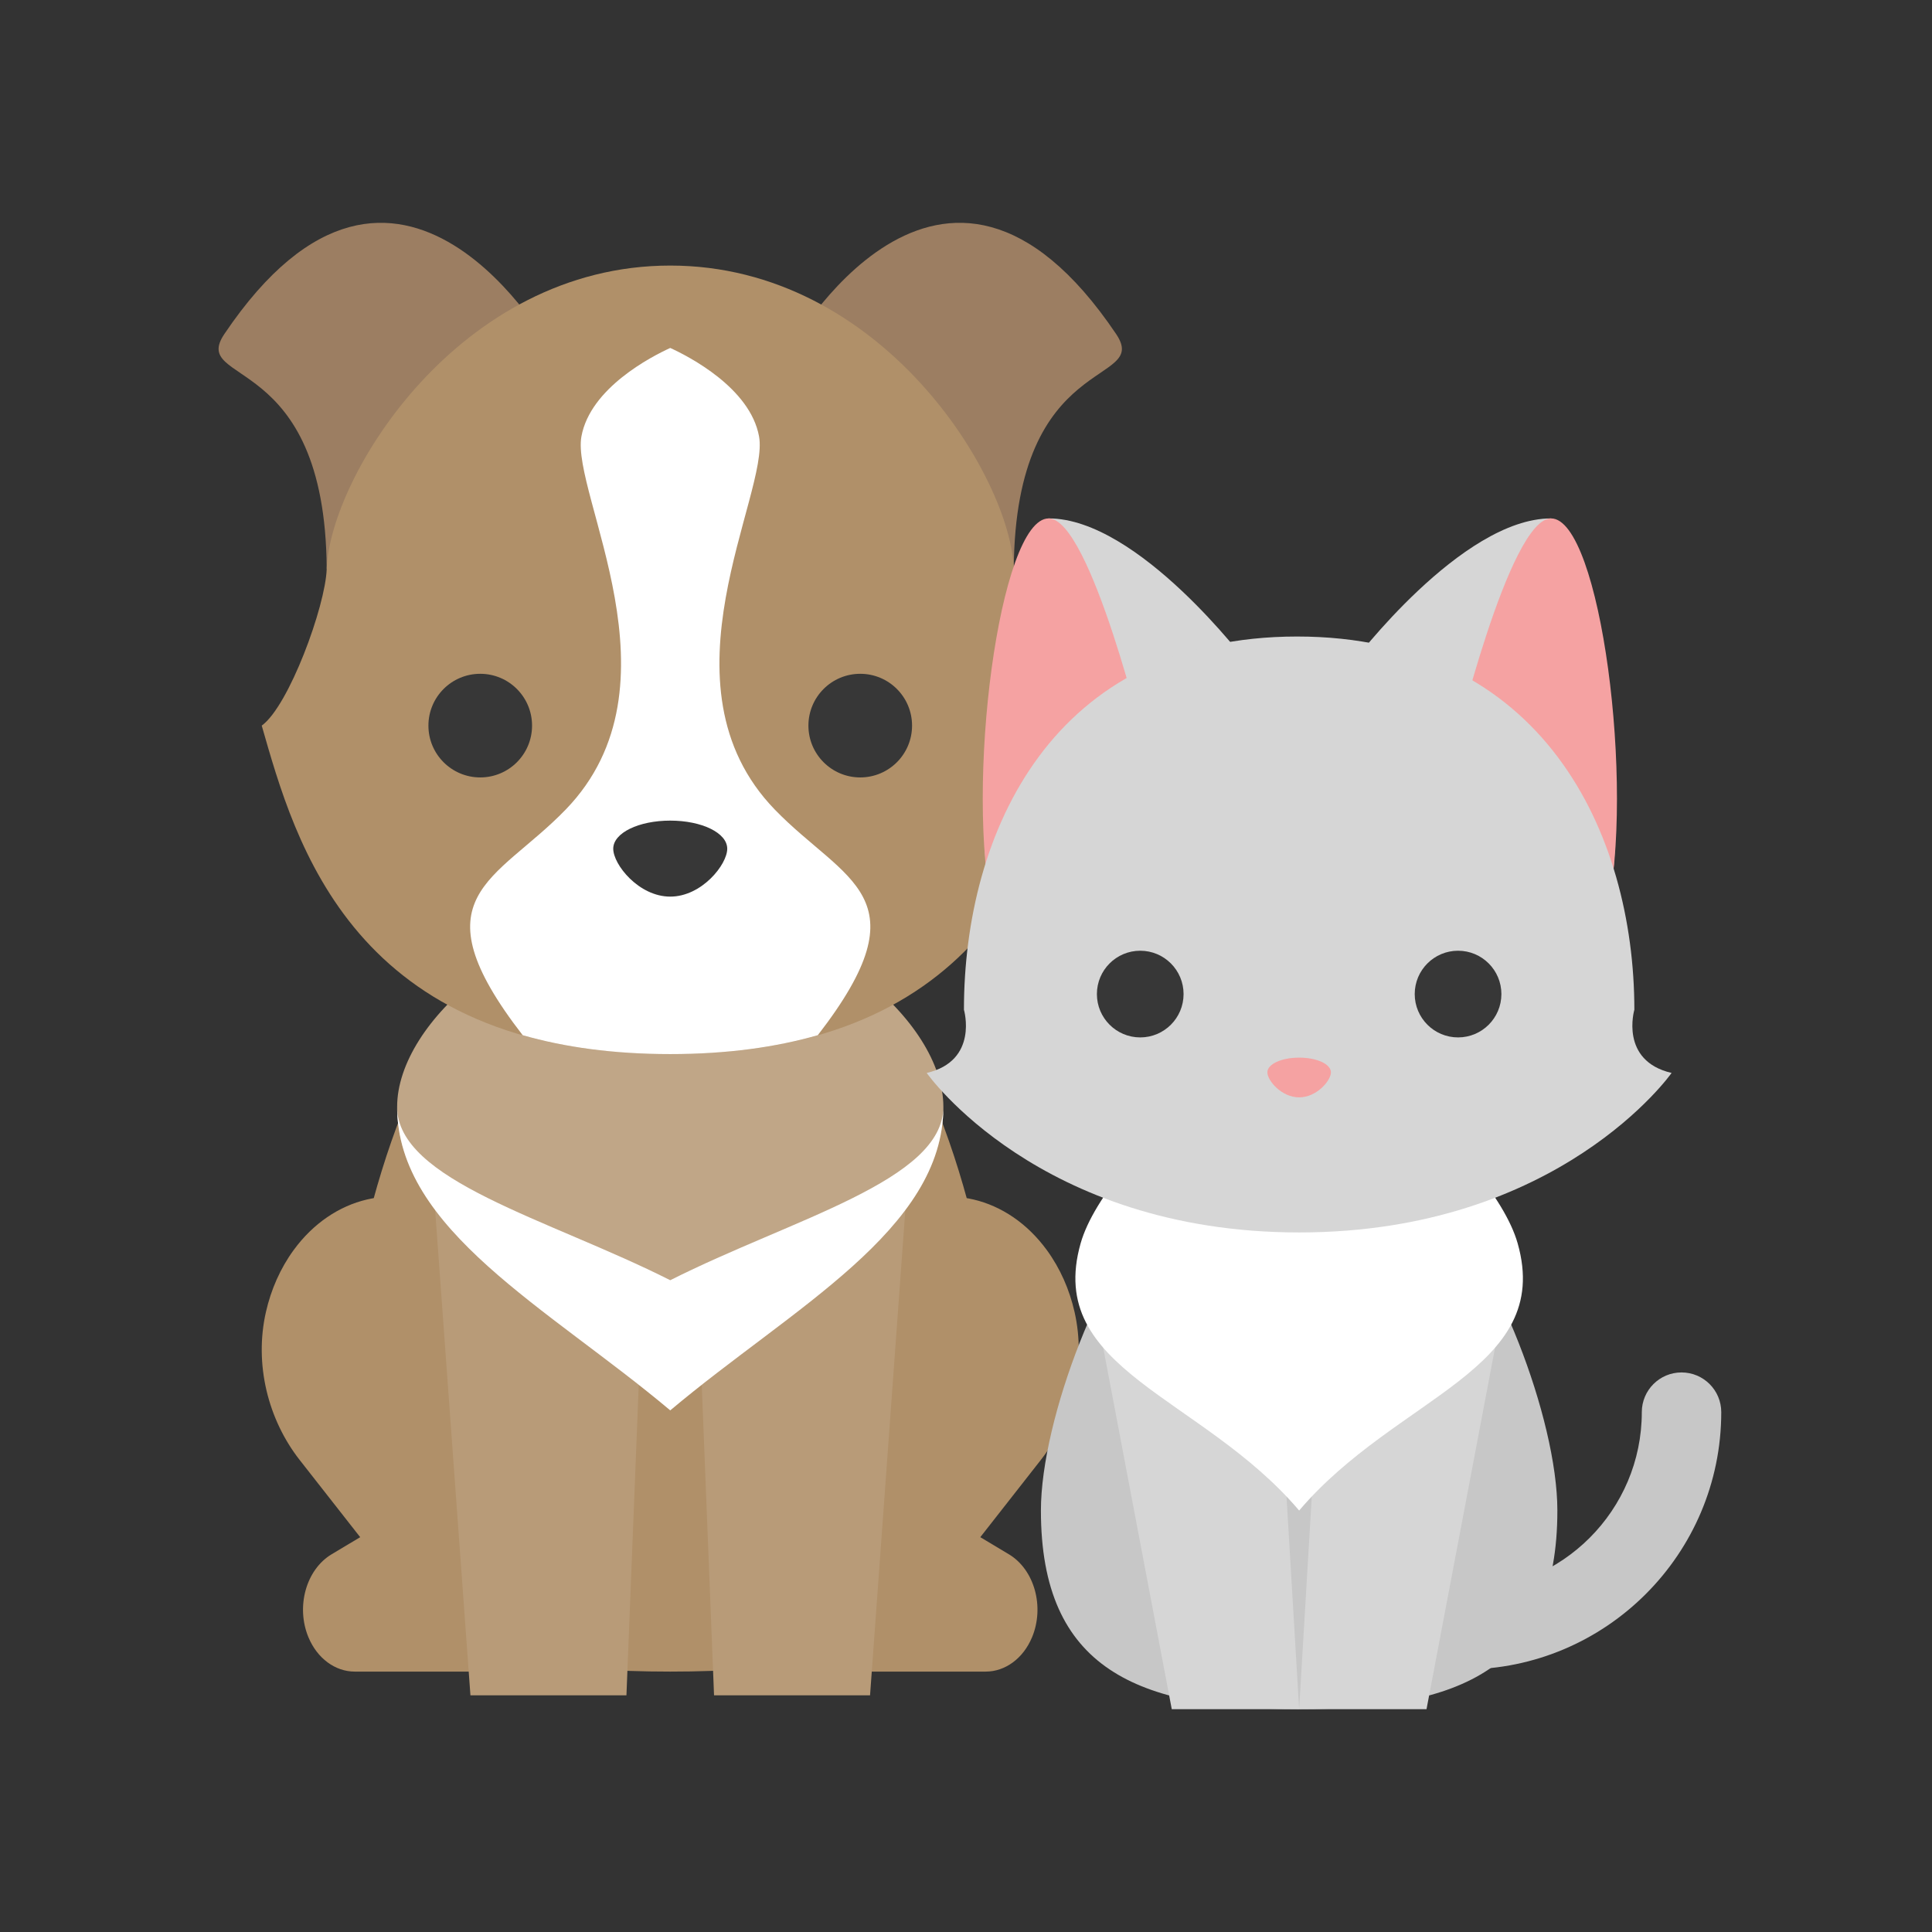 <?xml version="1.0" encoding="utf-8"?>
<!-- Generator: Adobe Illustrator 16.0.0, SVG Export Plug-In . SVG Version: 6.00 Build 0)  -->
<!DOCTYPE svg PUBLIC "-//W3C//DTD SVG 1.1//EN" "http://www.w3.org/Graphics/SVG/1.1/DTD/svg11.dtd">
<svg version="1.1" id="Layer_1" xmlns="http://www.w3.org/2000/svg" xmlns:xlink="http://www.w3.org/1999/xlink" x="0px" y="0px"
	 width="250px" height="250px" viewBox="0 0 250 250" enable-background="new 0 0 250 250" xml:space="preserve">
<rect x="0" y="0" width="250" height="250" fill="#333333" stroke="none"/>
<g>
	<defs>
		<rect id="SVGID_1_" y="0" width="250" height="250"/>
	</defs>
	<clipPath id="SVGID_2_">
		<use xlink:href="#SVGID_1_"  overflow="visible"/>
	</clipPath>
	<path clip-path="url(#SVGID_2_)" fill="#B09069" d="M111.13,127.037l-24.401-9.079l-24.4,9.079
		c-10.474,9.298-18.011,37.896-18.011,54.143c0,28.058,13.607,35.124,42.412,35.124c28.805,0,42.411-7.066,42.411-35.124
		C129.14,164.934,121.602,136.335,111.13,127.037"/>
	<path clip-path="url(#SVGID_2_)" fill="#B09069" d="M139.047,169.766c-0.658-2.895-1.86-5.642-3.591-8.01
		c-5.07-6.937-13.411-8.901-20.295-4.778l-2.837,1.696v57.63h15.231c2.536,0,4.854-1.716,5.986-4.43h0.002
		c1.651-3.959,0.312-8.771-2.994-10.75l-3.698-2.214l7.825-9.985C138.777,183.693,140.583,176.521,139.047,169.766"/>
	<path clip-path="url(#SVGID_2_)" fill="#B09069" d="M38.002,161.754c-1.73,2.37-2.932,5.117-3.59,8.012
		c-1.536,6.756,0.27,13.928,4.369,19.159l7.827,9.985l-3.699,2.214c-3.305,1.979-4.644,6.791-2.992,10.75
		c1.133,2.714,3.451,4.43,5.985,4.43h15.232v-57.63l-2.836-1.696C51.413,152.854,43.071,154.819,38.002,161.754"/>
	<path clip-path="url(#SVGID_2_)" fill="#B89B78" d="M90.495,171.369l1.902,48.007h20.187l4.913-67.557
		C113.39,159.708,101.496,163.904,90.495,171.369"/>
	<path clip-path="url(#SVGID_2_)" fill="#B89B78" d="M55.96,151.819l4.914,67.557h20.187l1.902-48.007
		C71.961,163.902,60.066,159.708,55.96,151.819"/>
	<path clip-path="url(#SVGID_2_)" fill="#C0A687" d="M86.73,117.958c-19.09,0-35.341,14.218-35.341,25.255
		c0,15.936,19.572,26.024,35.341,39.284c15.77-13.26,35.342-23.349,35.342-39.284C122.072,132.176,105.819,117.958,86.73,117.958"/>
	<path clip-path="url(#SVGID_2_)" fill="#FFFFFF" d="M86.73,165.66c-15.77-7.956-35.344-12.887-35.344-22.447
		c0,15.936,19.574,26.024,35.344,39.284c15.77-13.26,35.342-23.349,35.342-39.284C122.072,152.773,102.5,157.704,86.73,165.66"/>
	<path clip-path="url(#SVGID_2_)" fill="#9C7E62" d="M29.035,43.217c-4.55,6.752,13.08,2.051,13.24,30.411l29.087-28.237
		C71.363,45.391,51.667,9.629,29.035,43.217"/>
	<path clip-path="url(#SVGID_2_)" fill="#9C7E62" d="M144.423,43.217c-22.633-33.588-42.327,2.174-42.327,2.174l29.087,28.237
		C131.343,45.269,148.973,49.969,144.423,43.217"/>
	<path clip-path="url(#SVGID_2_)" fill="#B09069" d="M131.183,73.628c-0.405-11.92-17.085-39.264-44.454-39.264
		S42.681,61.708,42.275,73.628c-0.164,4.823-4.895,17.732-8.407,20.266c4.327,15.058,11.703,42.504,52.861,42.504
		s48.533-27.446,52.86-42.504C136.077,91.361,131.346,78.451,131.183,73.628"/>
	<path clip-path="url(#SVGID_2_)" fill="#FFFFFF" d="M100.254,104.756c-15.577-16.092-0.677-40.849-2.032-48.276
		c-1.146-6.281-9.076-10.349-11.492-11.455c-2.414,1.102-10.348,5.171-11.495,11.455c-1.354,7.427,13.544,32.184-2.032,48.276
		c-9.052,9.351-19.555,11.131-5.569,29.198c5.396,1.545,11.691,2.444,19.095,2.444c7.404,0,13.699-0.899,19.095-2.444
		C119.809,115.887,109.306,114.107,100.254,104.756"/>
	<path clip-path="url(#SVGID_2_)" fill="#373737" d="M94.104,109.824c0,2.053-3.302,6.198-7.375,6.198
		c-4.074,0-7.376-4.145-7.376-6.198c0-2.054,3.302-3.637,7.376-3.637C90.803,106.187,94.104,107.77,94.104,109.824"/>
	<path clip-path="url(#SVGID_2_)" fill="#373737" d="M111.315,87.189c-3.704,0-6.706,3.001-6.706,6.706
		c0,3.702,3.002,6.704,6.706,6.704c3.703,0,6.705-3.001,6.705-6.704C118.02,90.19,115.018,87.189,111.315,87.189"/>
	<path clip-path="url(#SVGID_2_)" fill="#373737" d="M62.143,87.189c-3.704,0-6.706,3.001-6.706,6.706
		c0,3.702,3.002,6.704,6.706,6.704c3.703,0,6.705-3.001,6.705-6.704C68.848,90.19,65.846,87.189,62.143,87.189"/>
	<path clip-path="url(#SVGID_2_)" fill="#D6D6D6" d="M135.695,67.082c11.617,0,25.646,18.644,25.646,18.644l-32.813,32.625
		C124.771,101.849,130.781,76.151,135.695,67.082"/>
	<path clip-path="url(#SVGID_2_)" fill="#F5A2A2" d="M135.695,67.082c5.428,0,12.56,29.833,12.56,29.833l-19.727,21.436
		C124.771,101.849,129.322,67.082,135.695,67.082"/>
	<path clip-path="url(#SVGID_2_)" fill="#C7C7C7" d="M189.438,216.025h-12.976c-2.84,0-5.142-2.302-5.142-5.142
		c0-2.839,2.302-5.14,5.142-5.14h12.976c12.688,0,23.011-10.322,23.011-23.008c0-2.841,2.302-5.143,5.139-5.143
		c2.84,0,5.142,2.302,5.142,5.143C222.729,201.091,207.797,216.025,189.438,216.025"/>
	<path clip-path="url(#SVGID_2_)" fill="#C7C7C7" d="M185.797,155.839l-17.688-6.644l-17.687,6.644
		c-7.592,6.806-15.728,27.734-15.728,39.624c0,20.534,12.535,25.703,33.414,25.703c20.88,0,33.415-5.169,33.415-25.703
		C201.524,183.573,193.389,162.645,185.797,155.839"/>
	<path clip-path="url(#SVGID_2_)" fill="#D6D6D6" d="M200.706,67.082c-11.616,0-25.646,18.644-25.646,18.644l32.813,32.625
		C211.631,101.849,205.621,76.151,200.706,67.082"/>
	<path clip-path="url(#SVGID_2_)" fill="#F5A2A2" d="M200.706,67.082c-5.427,0-12.561,29.833-12.561,29.833l19.728,21.436
		C211.631,101.849,207.079,67.082,200.706,67.082"/>
	<path clip-path="url(#SVGID_2_)" fill="#D6D6D6" d="M168.109,221.166h16.483l9.104-48.026c-4.469,4.907-14.82,6.618-23.475,12.467
		L168.109,221.166z"/>
	<path clip-path="url(#SVGID_2_)" fill="#D6D6D6" d="M151.625,221.166h16.484l-2.113-35.562
		c-8.656-5.847-19.009-7.558-23.476-12.465L151.625,221.166z"/>
	<path clip-path="url(#SVGID_2_)" fill="#FFFFFF" d="M196.382,160.88c-3.42-12.02-28.272-30.847-28.272-30.847
		s-24.855,18.827-28.275,30.847c-4.662,16.388,15.66,19.739,28.275,34.583C180.725,180.619,201.044,177.268,196.382,160.88"/>
	<path clip-path="url(#SVGID_2_)" fill="#D6D6D6" d="M168.109,159.478c33.722,0,48.194-20.639,48.194-20.639
		c-6.761-1.577-4.818-8.181-4.818-8.181c0-22.86-11.929-48.293-43.639-48.293c-31.707,0-43.113,25.433-43.113,48.293
		c0,0,1.941,6.604-4.819,8.181C119.915,138.839,134.387,159.478,168.109,159.478"/>
	<path clip-path="url(#SVGID_2_)" fill="#F5A2A2" d="M172.221,138.759c0,1.072-1.841,3.24-4.111,3.24
		c-2.273,0-4.112-2.168-4.112-3.24c0-1.073,1.839-1.902,4.112-1.902C170.38,136.856,172.221,137.686,172.221,138.759"/>
	<path clip-path="url(#SVGID_2_)" fill="#373737" d="M188.672,123.024c-3.096,0-5.608,2.511-5.608,5.609s2.513,5.608,5.608,5.608
		c3.098,0,5.608-2.511,5.608-5.608S191.77,123.024,188.672,123.024"/>
	<path clip-path="url(#SVGID_2_)" fill="#373737" d="M147.546,123.024c-3.098,0-5.608,2.511-5.608,5.609s2.511,5.608,5.608,5.608
		s5.608-2.511,5.608-5.608S150.644,123.024,147.546,123.024"/>
</g>
</svg>
